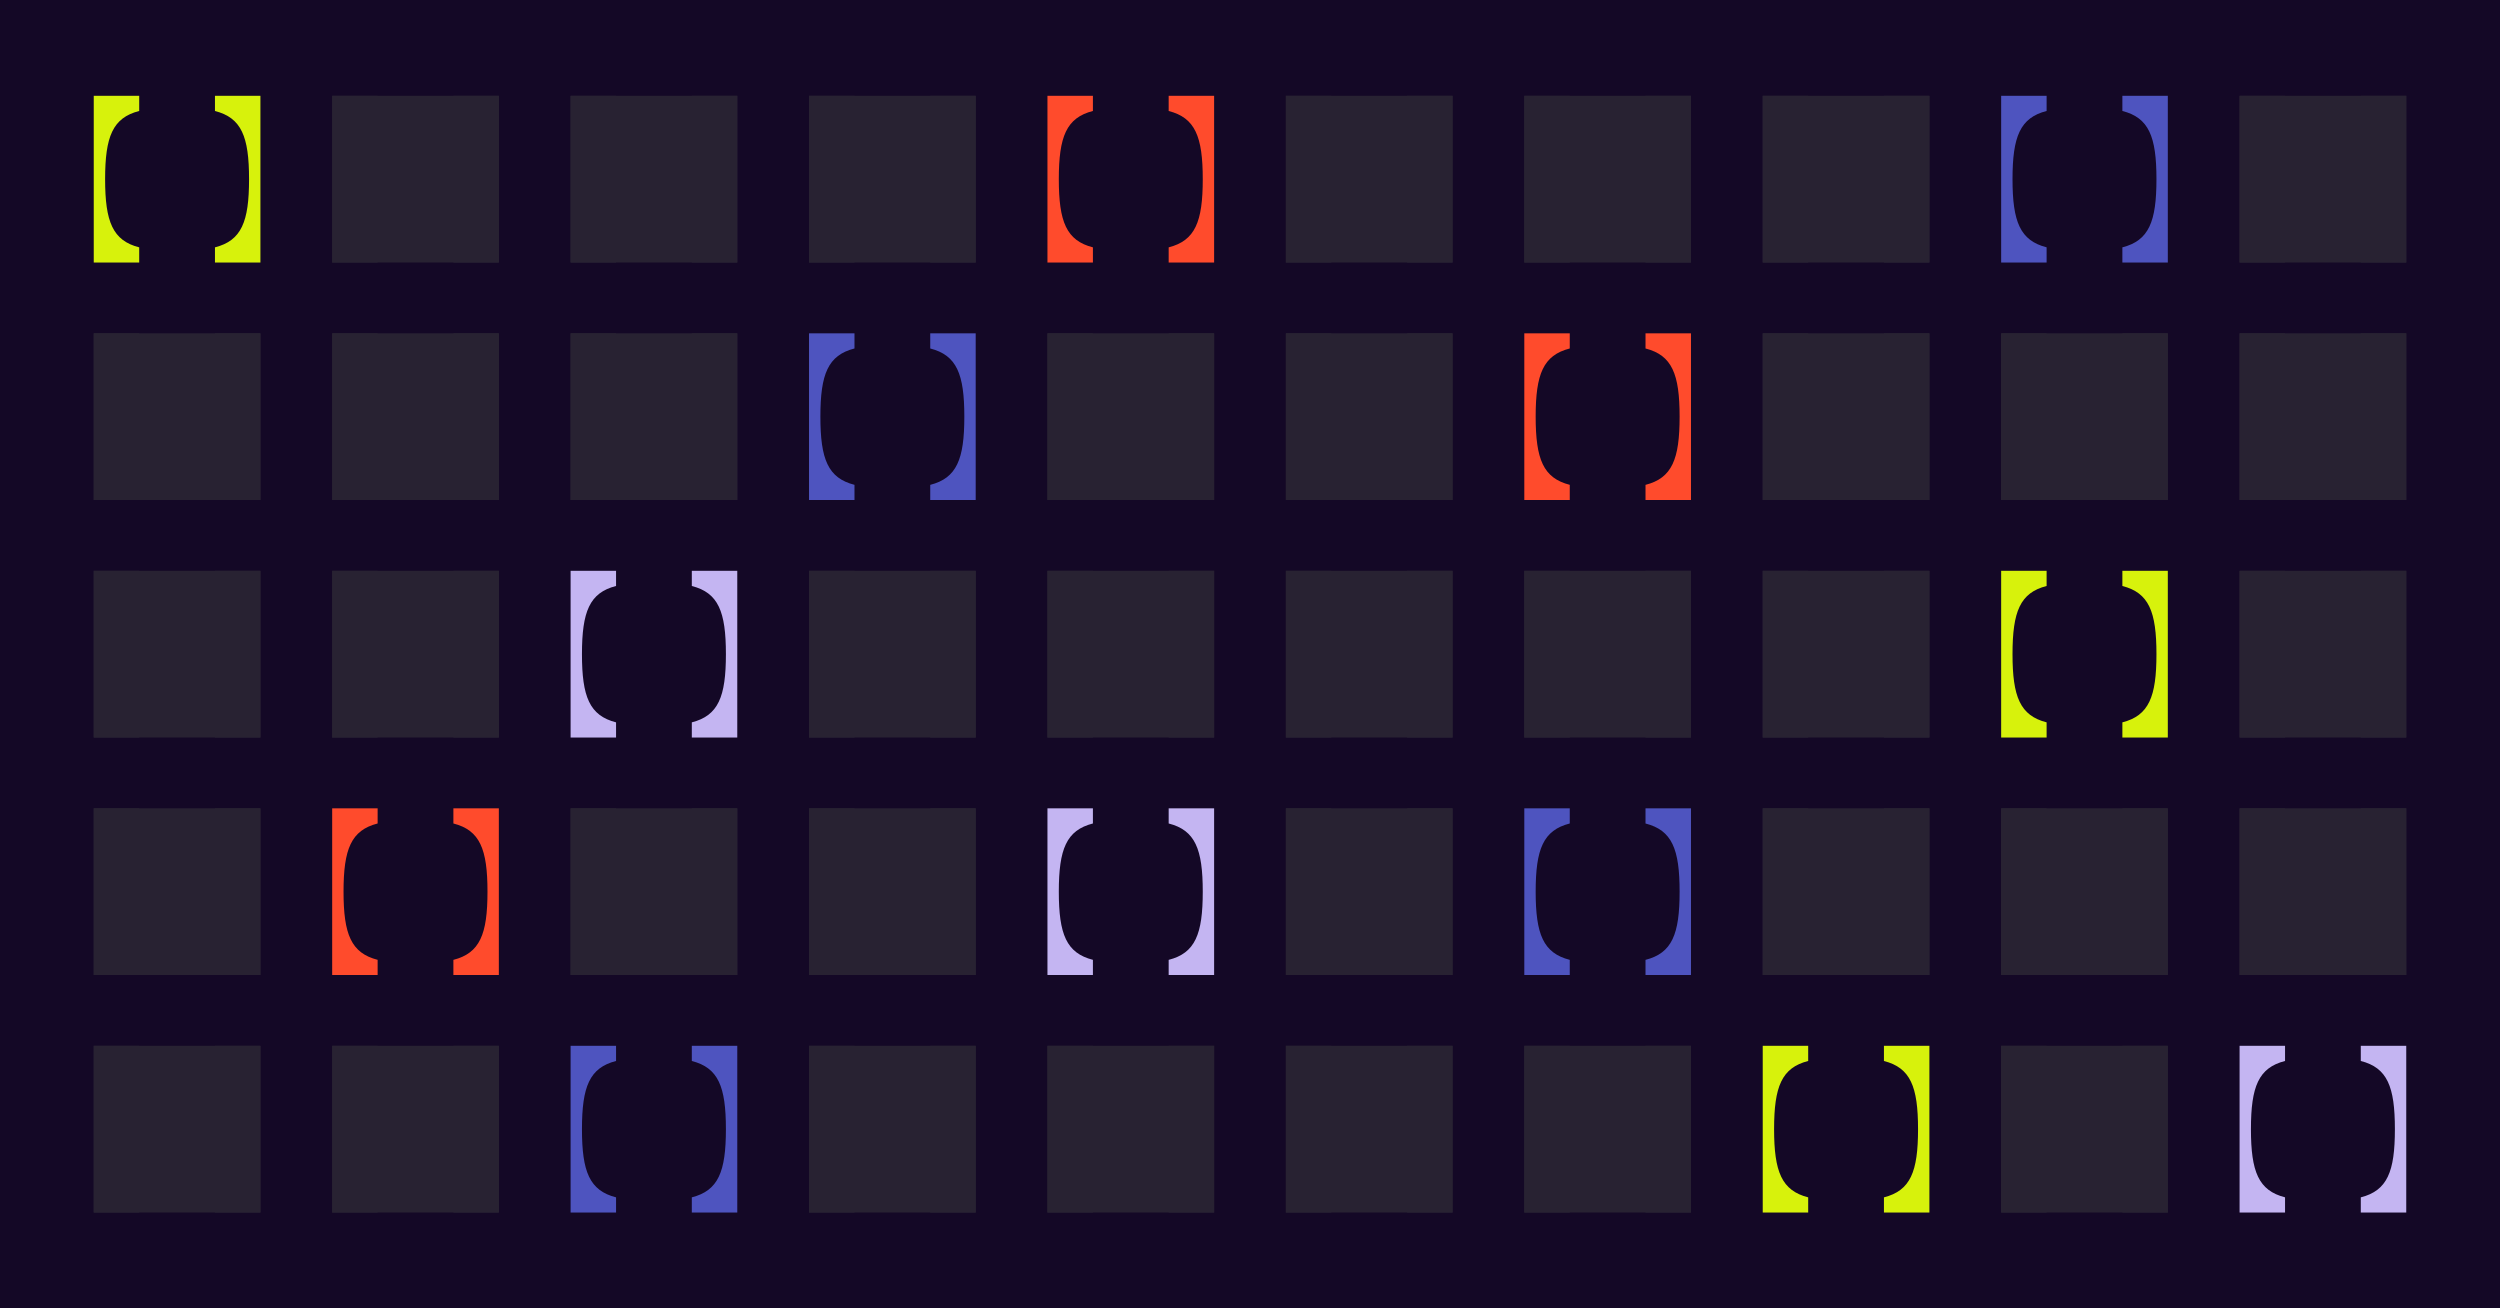 <svg width="1200" height="628" viewBox="0 0 1200 628" fill="none" xmlns="http://www.w3.org/2000/svg">
<g clip-path="url(#clip0_2047_4355)">
<rect width="1200" height="628" fill="#140826"/>
<g filter="url(#filter0_dd_2047_4355)">
<path d="M1096.82 574.72C1084.09 571.463 1080.45 562.457 1080.45 541.994C1080.45 521.53 1084.09 512.524 1096.82 509.267L1096.82 502L1075 502L1075 582L1096.82 582L1096.82 574.733L1096.82 574.72Z" fill="#C4B5F2"/>
<path d="M1133.18 502L1133.18 509.268C1145.91 512.526 1149.55 521.533 1149.55 542C1149.55 562.467 1145.91 571.474 1133.18 574.732L1133.18 582L1155 582L1155 502L1133.18 502Z" fill="#C4B5F2"/>
</g>
<rect width="80" height="80" transform="translate(1040.55 582) rotate(180)" fill="#282232"/>
<path d="M1018.74 509.28C1031.46 512.537 1035.1 521.543 1035.1 542.006C1035.1 562.47 1031.46 571.476 1018.74 574.733L1018.74 582L1040.55 582L1040.55 502L1018.74 502L1018.74 509.267L1018.74 509.28Z" fill="#282232"/>
<path d="M982.373 582L982.373 574.732C969.649 571.474 966.006 562.467 966.006 542C966.006 521.533 969.649 512.526 982.373 509.268L982.373 502L960.555 502L960.555 582L982.373 582Z" fill="#282232"/>
<path d="M904.293 509.28C917.017 512.537 920.66 521.543 920.66 542.006C920.66 562.47 917.017 571.476 904.293 574.733L904.293 582L926.111 582L926.111 502L904.293 502L904.293 509.267L904.293 509.28Z" fill="#D7F20C"/>
<path d="M867.93 582L867.93 574.732C855.206 571.474 851.563 562.467 851.563 542C851.563 521.533 855.205 512.526 867.93 509.268L867.93 502L846.111 502L846.112 582L867.93 582Z" fill="#D7F20C"/>
<rect width="80" height="80" transform="translate(811.666 582) rotate(180)" fill="#282232"/>
<path d="M789.848 509.28C802.572 512.537 806.215 521.543 806.215 542.006C806.215 562.47 802.572 571.476 789.848 574.733L789.848 582L811.666 582L811.666 502L789.848 502L789.848 509.267L789.848 509.28Z" fill="#282232"/>
<path d="M753.484 582L753.484 574.732C740.76 571.474 737.118 562.467 737.118 542C737.118 521.533 740.76 512.526 753.484 509.268L753.484 502L731.666 502L731.666 582L753.484 582Z" fill="#282232"/>
<rect width="80" height="80" transform="translate(697.223 582) rotate(180)" fill="#282232"/>
<path d="M675.404 509.28C688.129 512.537 691.771 521.543 691.771 542.006C691.771 562.47 688.129 571.476 675.404 574.733L675.404 582L697.223 582L697.223 502L675.404 502L675.404 509.267L675.404 509.28Z" fill="#282232"/>
<path d="M639.041 582L639.041 574.732C626.317 571.474 622.674 562.467 622.674 542C622.674 521.533 626.317 512.526 639.041 509.268L639.041 502L617.223 502L617.223 582L639.041 582Z" fill="#282232"/>
<rect width="80" height="80" transform="translate(582.777 582) rotate(180)" fill="#282232"/>
<path d="M560.959 509.28C573.683 512.537 577.326 521.543 577.326 542.006C577.326 562.47 573.683 571.476 560.959 574.733L560.959 582L582.777 582L582.777 502L560.959 502L560.959 509.267L560.959 509.28Z" fill="#282232"/>
<path d="M524.596 582L524.596 574.732C511.872 571.474 508.229 562.467 508.229 542C508.229 521.533 511.872 512.526 524.596 509.268L524.596 502L502.778 502L502.778 582L524.596 582Z" fill="#282232"/>
<rect width="80" height="80" transform="translate(468.334 582) rotate(180)" fill="#282232"/>
<path d="M446.516 509.28C459.24 512.537 462.883 521.543 462.883 542.006C462.883 562.47 459.24 571.476 446.516 574.733L446.516 582L468.334 582L468.334 502L446.516 502L446.516 509.267L446.516 509.28Z" fill="#282232"/>
<path d="M410.152 582L410.152 574.732C397.428 571.474 393.786 562.467 393.786 542C393.786 521.533 397.428 512.526 410.152 509.268L410.152 502L388.334 502L388.334 582L410.152 582Z" fill="#282232"/>
<path d="M332.07 509.28C344.795 512.537 348.437 521.543 348.437 542.006C348.437 562.47 344.795 571.476 332.07 574.733L332.07 582L353.889 582L353.889 502L332.07 502L332.07 509.267L332.07 509.28Z" fill="#4E54BF"/>
<path d="M295.707 582L295.707 574.732C282.983 571.474 279.34 562.467 279.34 542C279.34 521.533 282.983 512.526 295.707 509.268L295.707 502L273.889 502L273.889 582L295.707 582Z" fill="#4E54BF"/>
<rect width="80" height="80" transform="translate(239.445 582) rotate(180)" fill="#282232"/>
<path d="M217.627 509.28C230.351 512.537 233.994 521.543 233.994 542.006C233.994 562.47 230.351 571.476 217.627 574.733L217.627 582L239.445 582L239.445 502L217.627 502L217.627 509.267L217.627 509.28Z" fill="#282232"/>
<path d="M181.264 582L181.264 574.732C168.539 571.474 164.897 562.467 164.897 542C164.897 521.533 168.539 512.526 181.264 509.268L181.264 502L159.445 502L159.445 582L181.264 582Z" fill="#282232"/>
<rect width="80" height="80" transform="translate(125 582) rotate(180)" fill="#282232"/>
<path d="M103.182 509.28C115.906 512.537 119.549 521.543 119.549 542.006C119.549 562.47 115.906 571.476 103.182 574.733L103.182 582L125 582L125 502L103.182 502L103.182 509.267L103.182 509.28Z" fill="#282232"/>
<path d="M66.818 582L66.818 574.732C54.094 571.474 50.452 562.467 50.452 542C50.452 521.533 54.094 512.526 66.818 509.268L66.818 502L45 502L45 582L66.818 582Z" fill="#282232"/>
<rect width="80" height="80" transform="translate(1155 468) rotate(180)" fill="#282232"/>
<path d="M1133.18 395.28C1145.91 398.537 1149.55 407.543 1149.55 428.006C1149.55 448.47 1145.91 457.476 1133.18 460.733L1133.18 468L1155 468L1155 388L1133.18 388L1133.18 395.267L1133.18 395.28Z" fill="#282232"/>
<path d="M1096.82 468L1096.82 460.732C1084.09 457.474 1080.45 448.467 1080.45 428C1080.45 407.533 1084.09 398.526 1096.82 395.268L1096.82 388L1075 388L1075 468L1096.82 468Z" fill="#282232"/>
<rect width="80" height="80" transform="translate(1040.55 468) rotate(180)" fill="#282232"/>
<path d="M1018.74 395.28C1031.46 398.537 1035.1 407.543 1035.1 428.006C1035.1 448.47 1031.46 457.476 1018.74 460.733L1018.74 468L1040.55 468L1040.55 388L1018.74 388L1018.74 395.267L1018.74 395.28Z" fill="#282232"/>
<path d="M982.373 468L982.373 460.732C969.649 457.474 966.006 448.467 966.006 428C966.006 407.533 969.649 398.526 982.373 395.268L982.373 388L960.555 388L960.555 468L982.373 468Z" fill="#282232"/>
<rect width="80" height="80" transform="translate(926.111 468) rotate(180)" fill="#282232"/>
<path d="M904.293 395.28C917.017 398.537 920.66 407.543 920.66 428.006C920.66 448.47 917.017 457.476 904.293 460.733L904.293 468L926.111 468L926.111 388L904.293 388L904.293 395.267L904.293 395.28Z" fill="#282232"/>
<path d="M867.93 468L867.93 460.732C855.206 457.474 851.563 448.467 851.563 428C851.563 407.533 855.205 398.526 867.93 395.268L867.93 388L846.111 388L846.112 468L867.93 468Z" fill="#282232"/>
<path d="M789.848 395.28C802.572 398.537 806.215 407.543 806.215 428.006C806.215 448.47 802.572 457.476 789.848 460.733L789.848 468L811.666 468L811.666 388L789.848 388L789.848 395.267L789.848 395.28Z" fill="#4E54BF"/>
<path d="M753.484 468L753.484 460.732C740.76 457.474 737.118 448.467 737.118 428C737.118 407.533 740.76 398.526 753.484 395.268L753.484 388L731.666 388L731.666 468L753.484 468Z" fill="#4E54BF"/>
<rect width="80" height="80" transform="translate(697.223 468) rotate(180)" fill="#282232"/>
<path d="M675.404 395.28C688.129 398.537 691.771 407.543 691.771 428.006C691.771 448.47 688.129 457.476 675.404 460.733L675.404 468L697.223 468L697.223 388L675.404 388L675.404 395.267L675.404 395.28Z" fill="#282232"/>
<path d="M639.041 468L639.041 460.732C626.317 457.474 622.674 448.467 622.674 428C622.674 407.533 626.317 398.526 639.041 395.268L639.041 388L617.223 388L617.223 468L639.041 468Z" fill="#282232"/>
<g filter="url(#filter1_dd_2047_4355)">
<path d="M524.596 460.72C511.871 457.463 508.229 448.457 508.229 427.994C508.229 407.53 511.871 398.524 524.596 395.267L524.596 388L502.777 388L502.777 468L524.596 468L524.596 460.733L524.596 460.72Z" fill="#C4B5F2"/>
<path d="M560.959 388L560.959 395.268C573.683 398.526 577.326 407.533 577.326 428C577.326 448.467 573.683 457.474 560.959 460.732L560.959 468L582.777 468L582.777 388L560.959 388Z" fill="#C4B5F2"/>
</g>
<rect width="80" height="80" transform="translate(468.334 468) rotate(180)" fill="#282232"/>
<path d="M446.516 395.28C459.24 398.537 462.883 407.543 462.883 428.006C462.883 448.47 459.24 457.476 446.516 460.733L446.516 468L468.334 468L468.334 388L446.516 388L446.516 395.267L446.516 395.28Z" fill="#282232"/>
<path d="M410.152 468L410.152 460.732C397.428 457.474 393.786 448.467 393.786 428C393.786 407.533 397.428 398.526 410.152 395.268L410.152 388L388.334 388L388.334 468L410.152 468Z" fill="#282232"/>
<rect width="80" height="80" transform="translate(353.889 468) rotate(180)" fill="#282232"/>
<path d="M332.07 395.28C344.795 398.537 348.437 407.543 348.437 428.006C348.437 448.47 344.795 457.476 332.07 460.733L332.07 468L353.889 468L353.889 388L332.07 388L332.07 395.267L332.07 395.28Z" fill="#282232"/>
<path d="M295.707 468L295.707 460.732C282.983 457.474 279.34 448.467 279.34 428C279.34 407.533 282.983 398.526 295.707 395.268L295.707 388L273.889 388L273.889 468L295.707 468Z" fill="#282232"/>
<g filter="url(#filter2_dd_2047_4355)">
<path d="M181.264 460.72C168.539 457.463 164.897 448.457 164.897 427.994C164.897 407.53 168.539 398.524 181.263 395.267L181.263 388L159.445 388L159.445 468L181.264 468L181.264 460.733L181.264 460.72Z" fill="#FF4B2C"/>
<path d="M217.627 388L217.627 395.268C230.351 398.526 233.994 407.533 233.994 428C233.994 448.467 230.351 457.474 217.627 460.732L217.627 468L239.445 468L239.445 388L217.627 388Z" fill="#FF4B2C"/>
</g>
<rect width="80" height="80" transform="translate(125 468) rotate(180)" fill="#282232"/>
<path d="M103.182 395.28C115.906 398.537 119.549 407.543 119.549 428.006C119.549 448.47 115.906 457.476 103.182 460.733L103.182 468L125 468L125 388L103.182 388L103.182 395.267L103.182 395.28Z" fill="#282232"/>
<path d="M66.818 468L66.818 460.732C54.094 457.474 50.452 448.467 50.452 428C50.452 407.533 54.094 398.526 66.818 395.268L66.818 388L45 388L45 468L66.818 468Z" fill="#282232"/>
<rect width="80" height="80" transform="translate(1155 354) rotate(180)" fill="#282232"/>
<path d="M1133.18 281.28C1145.91 284.537 1149.55 293.543 1149.55 314.006C1149.55 334.47 1145.91 343.476 1133.18 346.733L1133.18 354L1155 354L1155 274L1133.18 274L1133.18 281.267L1133.18 281.28Z" fill="#282232"/>
<path d="M1096.82 354L1096.82 346.732C1084.09 343.474 1080.45 334.467 1080.45 314C1080.45 293.533 1084.09 284.526 1096.82 281.268L1096.82 274L1075 274L1075 354L1096.82 354Z" fill="#282232"/>
<g filter="url(#filter3_dd_2047_4355)">
<path d="M1018.74 281.28C1031.46 284.537 1035.1 293.543 1035.1 314.006C1035.1 334.47 1031.46 343.476 1018.74 346.733L1018.74 354L1040.55 354L1040.55 274L1018.74 274L1018.74 281.267L1018.74 281.28Z" fill="#D7F20C"/>
<path d="M982.373 354L982.373 346.732C969.649 343.474 966.006 334.467 966.006 314C966.006 293.533 969.649 284.526 982.373 281.268L982.373 274L960.555 274L960.555 354L982.373 354Z" fill="#D7F20C"/>
</g>
<rect width="80" height="80" transform="translate(926.111 354) rotate(180)" fill="#282232"/>
<path d="M904.293 281.28C917.017 284.537 920.66 293.543 920.66 314.006C920.66 334.47 917.017 343.476 904.293 346.733L904.293 354L926.111 354L926.111 274L904.293 274L904.293 281.267L904.293 281.28Z" fill="#282232"/>
<path d="M867.93 354L867.93 346.732C855.206 343.474 851.563 334.467 851.563 314C851.563 293.533 855.205 284.526 867.93 281.268L867.93 274L846.111 274L846.112 354L867.93 354Z" fill="#282232"/>
<rect width="80" height="80" transform="translate(811.666 354) rotate(180)" fill="#282232"/>
<path d="M789.848 281.28C802.572 284.537 806.215 293.543 806.215 314.006C806.215 334.47 802.572 343.476 789.848 346.733L789.848 354L811.666 354L811.666 274L789.848 274L789.848 281.267L789.848 281.28Z" fill="#282232"/>
<path d="M753.484 354L753.484 346.732C740.76 343.474 737.118 334.467 737.118 314C737.118 293.533 740.76 284.526 753.484 281.268L753.484 274L731.666 274L731.666 354L753.484 354Z" fill="#282232"/>
<rect width="80" height="80" transform="translate(697.223 354) rotate(180)" fill="#282232"/>
<path d="M675.404 281.28C688.129 284.537 691.771 293.543 691.771 314.006C691.771 334.47 688.129 343.476 675.404 346.733L675.404 354L697.223 354L697.223 274L675.404 274L675.404 281.267L675.404 281.28Z" fill="#282232"/>
<path d="M639.041 354L639.041 346.732C626.317 343.474 622.674 334.467 622.674 314C622.674 293.533 626.317 284.526 639.041 281.268L639.041 274L617.223 274L617.223 354L639.041 354Z" fill="#282232"/>
<rect width="80" height="80" transform="translate(582.777 354) rotate(180)" fill="#282232"/>
<path d="M560.959 281.28C573.683 284.537 577.326 293.543 577.326 314.006C577.326 334.47 573.683 343.476 560.959 346.733L560.959 354L582.777 354L582.777 274L560.959 274L560.959 281.267L560.959 281.28Z" fill="#282232"/>
<path d="M524.596 354L524.596 346.732C511.872 343.474 508.229 334.467 508.229 314C508.229 293.533 511.872 284.526 524.596 281.268L524.596 274L502.778 274L502.778 354L524.596 354Z" fill="#282232"/>
<rect width="80" height="80" transform="translate(468.334 354) rotate(180)" fill="#282232"/>
<path d="M446.516 281.28C459.24 284.537 462.883 293.543 462.883 314.006C462.883 334.47 459.24 343.476 446.516 346.733L446.516 354L468.334 354L468.334 274L446.516 274L446.516 281.267L446.516 281.28Z" fill="#282232"/>
<path d="M410.152 354L410.152 346.732C397.428 343.474 393.786 334.467 393.786 314C393.786 293.533 397.428 284.526 410.152 281.268L410.152 274L388.334 274L388.334 354L410.152 354Z" fill="#282232"/>
<path d="M332.07 281.28C344.795 284.537 348.437 293.543 348.437 314.006C348.437 334.47 344.795 343.476 332.07 346.733L332.07 354L353.889 354L353.889 274L332.07 274L332.07 281.267L332.07 281.28Z" fill="#C4B5F2"/>
<path d="M295.707 354L295.707 346.732C282.983 343.474 279.34 334.467 279.34 314C279.34 293.533 282.983 284.526 295.707 281.268L295.707 274L273.889 274L273.889 354L295.707 354Z" fill="#C4B5F2"/>
<rect width="80" height="80" transform="translate(239.445 354) rotate(180)" fill="#282232"/>
<path d="M217.627 281.28C230.351 284.537 233.994 293.543 233.994 314.006C233.994 334.47 230.351 343.476 217.627 346.733L217.627 354L239.445 354L239.445 274L217.627 274L217.627 281.267L217.627 281.28Z" fill="#282232"/>
<path d="M181.264 354L181.264 346.732C168.539 343.474 164.897 334.467 164.897 314C164.897 293.533 168.539 284.526 181.264 281.268L181.264 274L159.445 274L159.445 354L181.264 354Z" fill="#282232"/>
<rect width="80" height="80" transform="translate(125 354) rotate(180)" fill="#282232"/>
<path d="M103.182 281.28C115.906 284.537 119.549 293.543 119.549 314.006C119.549 334.47 115.906 343.476 103.182 346.733L103.182 354L125 354L125 274L103.182 274L103.182 281.267L103.182 281.28Z" fill="#282232"/>
<path d="M66.818 354L66.818 346.732C54.094 343.474 50.452 334.467 50.452 314C50.452 293.533 54.094 284.526 66.818 281.268L66.818 274L45 274L45 354L66.818 354Z" fill="#282232"/>
<rect width="80" height="80" transform="translate(1155 240) rotate(180)" fill="#282232"/>
<path d="M1133.18 167.28C1145.91 170.537 1149.55 179.543 1149.55 200.006C1149.55 220.47 1145.91 229.476 1133.18 232.733L1133.18 240L1155 240L1155 160L1133.18 160L1133.18 167.267L1133.18 167.28Z" fill="#282232"/>
<path d="M1096.82 240L1096.82 232.732C1084.09 229.474 1080.45 220.467 1080.45 200C1080.45 179.533 1084.09 170.526 1096.82 167.268L1096.82 160L1075 160L1075 240L1096.82 240Z" fill="#282232"/>
<rect width="80" height="80" transform="translate(1040.55 240) rotate(180)" fill="#282232"/>
<path d="M1018.74 167.28C1031.46 170.537 1035.1 179.543 1035.1 200.006C1035.1 220.47 1031.46 229.476 1018.74 232.733L1018.74 240L1040.55 240L1040.55 160L1018.74 160L1018.74 167.267L1018.74 167.28Z" fill="#282232"/>
<path d="M982.373 240L982.373 232.732C969.649 229.474 966.006 220.467 966.006 200C966.006 179.533 969.649 170.526 982.373 167.268L982.373 160L960.555 160L960.555 240L982.373 240Z" fill="#282232"/>
<rect width="80" height="80" transform="translate(926.111 240) rotate(180)" fill="#282232"/>
<path d="M904.293 167.28C917.017 170.537 920.66 179.543 920.66 200.006C920.66 220.47 917.017 229.476 904.293 232.733L904.293 240L926.111 240L926.111 160L904.293 160L904.293 167.267L904.293 167.28Z" fill="#282232"/>
<path d="M867.93 240L867.93 232.732C855.206 229.474 851.563 220.467 851.563 200C851.563 179.533 855.205 170.526 867.93 167.268L867.93 160L846.111 160L846.112 240L867.93 240Z" fill="#282232"/>
<g filter="url(#filter4_dd_2047_4355)">
<path d="M753.484 232.72C740.76 229.463 737.117 220.457 737.117 199.994C737.117 179.53 740.76 170.524 753.484 167.267L753.484 160L731.666 160L731.666 240L753.484 240L753.484 232.733L753.484 232.72Z" fill="#FF4B2C"/>
<path d="M789.848 160L789.848 167.268C802.572 170.526 806.214 179.533 806.214 200C806.214 220.467 802.572 229.474 789.848 232.732L789.848 240L811.666 240L811.666 160L789.848 160Z" fill="#FF4B2C"/>
</g>
<rect width="80" height="80" transform="translate(697.223 240) rotate(180)" fill="#282232"/>
<path d="M675.404 167.28C688.129 170.537 691.771 179.543 691.771 200.006C691.771 220.47 688.129 229.476 675.404 232.733L675.404 240L697.223 240L697.223 160L675.404 160L675.404 167.267L675.404 167.28Z" fill="#282232"/>
<path d="M639.041 240L639.041 232.732C626.317 229.474 622.674 220.467 622.674 200C622.674 179.533 626.317 170.526 639.041 167.268L639.041 160L617.223 160L617.223 240L639.041 240Z" fill="#282232"/>
<rect width="80" height="80" transform="translate(582.777 240) rotate(180)" fill="#282232"/>
<path d="M560.959 167.28C573.683 170.537 577.326 179.543 577.326 200.006C577.326 220.47 573.683 229.476 560.959 232.733L560.959 240L582.777 240L582.777 160L560.959 160L560.959 167.267L560.959 167.28Z" fill="#282232"/>
<path d="M524.596 240L524.596 232.732C511.872 229.474 508.229 220.467 508.229 200C508.229 179.533 511.872 170.526 524.596 167.268L524.596 160L502.778 160L502.778 240L524.596 240Z" fill="#282232"/>
<g filter="url(#filter5_dd_2047_4355)">
<path d="M410.152 232.72C397.428 229.463 393.785 220.457 393.785 199.994C393.785 179.53 397.428 170.524 410.152 167.267L410.152 160L388.334 160L388.334 240L410.152 240L410.152 232.733L410.152 232.72Z" fill="#4E54BF"/>
<path d="M446.516 160L446.516 167.268C459.24 170.526 462.882 179.533 462.882 200C462.882 220.467 459.24 229.474 446.516 232.732L446.516 240L468.334 240L468.334 160L446.516 160Z" fill="#4E54BF"/>
</g>
<rect width="80" height="80" transform="translate(353.889 240) rotate(180)" fill="#282232"/>
<path d="M332.07 167.28C344.795 170.537 348.437 179.543 348.437 200.006C348.437 220.47 344.795 229.476 332.07 232.733L332.07 240L353.889 240L353.889 160L332.07 160L332.07 167.267L332.07 167.28Z" fill="#282232"/>
<path d="M295.707 240L295.707 232.732C282.983 229.474 279.34 220.467 279.34 200C279.34 179.533 282.983 170.526 295.707 167.268L295.707 160L273.889 160L273.889 240L295.707 240Z" fill="#282232"/>
<rect width="80" height="80" transform="translate(239.445 240) rotate(180)" fill="#282232"/>
<path d="M217.627 167.28C230.351 170.537 233.994 179.543 233.994 200.006C233.994 220.47 230.351 229.476 217.627 232.733L217.627 240L239.445 240L239.445 160L217.627 160L217.627 167.267L217.627 167.28Z" fill="#282232"/>
<path d="M181.264 240L181.264 232.732C168.539 229.474 164.897 220.467 164.897 200C164.897 179.533 168.539 170.526 181.264 167.268L181.264 160L159.445 160L159.445 240L181.264 240Z" fill="#282232"/>
<rect width="80" height="80" transform="translate(125 240) rotate(180)" fill="#282232"/>
<path d="M103.182 167.28C115.906 170.537 119.549 179.543 119.549 200.006C119.549 220.47 115.906 229.476 103.182 232.733L103.182 240L125 240L125 160L103.182 160L103.182 167.267L103.182 167.28Z" fill="#282232"/>
<path d="M66.818 240L66.818 232.732C54.094 229.474 50.452 220.467 50.452 200C50.452 179.533 54.094 170.526 66.818 167.268L66.818 160L45 160L45 240L66.818 240Z" fill="#282232"/>
<rect width="80" height="80" transform="translate(1155 126) rotate(180)" fill="#282232"/>
<path d="M1133.18 53.28C1145.91 56.537 1149.55 65.543 1149.55 86.007C1149.55 106.47 1145.91 115.476 1133.18 118.733L1133.18 126L1155 126L1155 46L1133.18 46L1133.18 53.267L1133.18 53.28Z" fill="#282232"/>
<path d="M1096.82 126L1096.82 118.732C1084.09 115.474 1080.45 106.467 1080.45 86C1080.45 65.533 1084.09 56.526 1096.82 53.268L1096.82 46L1075 46L1075 126L1096.82 126Z" fill="#282232"/>
<g filter="url(#filter6_dd_2047_4355)">
<path d="M982.373 118.72C969.649 115.463 966.006 106.457 966.006 85.993C966.006 65.53 969.649 56.524 982.373 53.267L982.373 46L960.555 46L960.555 126L982.373 126L982.373 118.733L982.373 118.72Z" fill="#4E54BF"/>
<path d="M1018.74 46L1018.74 53.268C1031.46 56.526 1035.1 65.533 1035.1 86C1035.1 106.467 1031.46 115.474 1018.74 118.732L1018.74 126L1040.55 126L1040.55 46L1018.74 46Z" fill="#4E54BF"/>
</g>
<rect width="80" height="80" transform="translate(926.111 126) rotate(180)" fill="#282232"/>
<path d="M904.293 53.28C917.017 56.537 920.66 65.543 920.66 86.007C920.66 106.47 917.017 115.476 904.293 118.733L904.293 126L926.111 126L926.111 46L904.293 46L904.293 53.267L904.293 53.28Z" fill="#282232"/>
<path d="M867.93 126L867.93 118.732C855.206 115.474 851.563 106.467 851.563 86C851.563 65.533 855.205 56.526 867.93 53.268L867.93 46L846.111 46L846.112 126L867.93 126Z" fill="#282232"/>
<rect width="80" height="80" transform="translate(811.666 126) rotate(180)" fill="#282232"/>
<path d="M789.848 53.28C802.572 56.537 806.215 65.543 806.215 86.007C806.215 106.47 802.572 115.476 789.848 118.733L789.848 126L811.666 126L811.666 46L789.848 46L789.848 53.267L789.848 53.28Z" fill="#282232"/>
<path d="M753.484 126L753.484 118.732C740.76 115.474 737.118 106.467 737.118 86C737.118 65.533 740.76 56.526 753.484 53.268L753.484 46L731.666 46L731.666 126L753.484 126Z" fill="#282232"/>
<rect width="80" height="80" transform="translate(697.223 126) rotate(180)" fill="#282232"/>
<path d="M675.404 53.28C688.129 56.537 691.771 65.543 691.771 86.007C691.771 106.47 688.129 115.476 675.404 118.733L675.404 126L697.223 126L697.223 46L675.404 46L675.404 53.267L675.404 53.28Z" fill="#282232"/>
<path d="M639.041 126L639.041 118.732C626.317 115.474 622.674 106.467 622.674 86C622.674 65.533 626.317 56.526 639.041 53.268L639.041 46L617.223 46L617.223 126L639.041 126Z" fill="#282232"/>
<path d="M560.959 53.28C573.683 56.537 577.326 65.543 577.326 86.007C577.326 106.47 573.683 115.476 560.959 118.733L560.959 126L582.777 126L582.777 46L560.959 46L560.959 53.267L560.959 53.28Z" fill="#FF4B2C"/>
<path d="M524.596 126L524.596 118.732C511.872 115.474 508.229 106.467 508.229 86C508.229 65.533 511.872 56.526 524.596 53.268L524.596 46L502.778 46L502.778 126L524.596 126Z" fill="#FF4B2C"/>
<rect width="80" height="80" transform="translate(468.334 126) rotate(180)" fill="#282232"/>
<path d="M446.516 53.28C459.24 56.537 462.883 65.543 462.883 86.007C462.883 106.47 459.24 115.476 446.516 118.733L446.516 126L468.334 126L468.334 46L446.516 46L446.516 53.267L446.516 53.28Z" fill="#282232"/>
<path d="M410.152 126L410.152 118.732C397.428 115.474 393.786 106.467 393.786 86C393.786 65.533 397.428 56.526 410.152 53.268L410.152 46L388.334 46L388.334 126L410.152 126Z" fill="#282232"/>
<rect width="80" height="80" transform="translate(353.889 126) rotate(180)" fill="#282232"/>
<path d="M332.07 53.28C344.795 56.537 348.437 65.543 348.437 86.007C348.437 106.47 344.795 115.476 332.07 118.733L332.07 126L353.889 126L353.889 46L332.07 46L332.07 53.267L332.07 53.28Z" fill="#282232"/>
<path d="M295.707 126L295.707 118.732C282.983 115.474 279.34 106.467 279.34 86C279.34 65.533 282.983 56.526 295.707 53.268L295.707 46L273.889 46L273.889 126L295.707 126Z" fill="#282232"/>
<rect width="80" height="80" transform="translate(239.445 126) rotate(180)" fill="#282232"/>
<path d="M217.627 53.28C230.351 56.537 233.994 65.543 233.994 86.007C233.994 106.47 230.351 115.476 217.627 118.733L217.627 126L239.445 126L239.445 46L217.627 46L217.627 53.267L217.627 53.28Z" fill="#282232"/>
<path d="M181.264 126L181.264 118.732C168.539 115.474 164.897 106.467 164.897 86C164.897 65.533 168.539 56.526 181.264 53.268L181.264 46L159.445 46L159.445 126L181.264 126Z" fill="#282232"/>
<path d="M103.182 53.28C115.906 56.537 119.549 65.543 119.549 86.007C119.549 106.47 115.906 115.476 103.182 118.733L103.182 126L125 126L125 46L103.182 46L103.182 53.267L103.182 53.28Z" fill="#D7F20C"/>
<path d="M66.818 126L66.818 118.732C54.094 115.474 50.452 106.467 50.452 86C50.452 65.533 54.094 56.526 66.818 53.268L66.818 46L45 46L45 126L66.818 126Z" fill="#D7F20C"/>
</g>
<defs>
<filter id="filter0_dd_2047_4355" x="1023" y="450" width="184" height="184" filterUnits="userSpaceOnUse" color-interpolation-filters="sRGB">
<feFlood flood-opacity="0" result="BackgroundImageFix"/>
<feColorMatrix in="SourceAlpha" type="matrix" values="0 0 0 0 0 0 0 0 0 0 0 0 0 0 0 0 0 0 127 0" result="hardAlpha"/>
<feOffset/>
<feGaussianBlur stdDeviation="26"/>
<feComposite in2="hardAlpha" operator="out"/>
<feColorMatrix type="matrix" values="0 0 0 0 0.769 0 0 0 0 0.71 0 0 0 0 0.949 0 0 0 1 0"/>
<feBlend mode="normal" in2="BackgroundImageFix" result="effect1_dropShadow_2047_4355"/>
<feColorMatrix in="SourceAlpha" type="matrix" values="0 0 0 0 0 0 0 0 0 0 0 0 0 0 0 0 0 0 127 0" result="hardAlpha"/>
<feOffset/>
<feGaussianBlur stdDeviation="26"/>
<feComposite in2="hardAlpha" operator="out"/>
<feColorMatrix type="matrix" values="0 0 0 0 0.769 0 0 0 0 0.71 0 0 0 0 0.949 0 0 0 1 0"/>
<feBlend mode="normal" in2="effect1_dropShadow_2047_4355" result="effect2_dropShadow_2047_4355"/>
<feBlend mode="normal" in="SourceGraphic" in2="effect2_dropShadow_2047_4355" result="shape"/>
</filter>
<filter id="filter1_dd_2047_4355" x="450.777" y="336" width="184" height="184" filterUnits="userSpaceOnUse" color-interpolation-filters="sRGB">
<feFlood flood-opacity="0" result="BackgroundImageFix"/>
<feColorMatrix in="SourceAlpha" type="matrix" values="0 0 0 0 0 0 0 0 0 0 0 0 0 0 0 0 0 0 127 0" result="hardAlpha"/>
<feOffset/>
<feGaussianBlur stdDeviation="26"/>
<feComposite in2="hardAlpha" operator="out"/>
<feColorMatrix type="matrix" values="0 0 0 0 0.769 0 0 0 0 0.71 0 0 0 0 0.949 0 0 0 1 0"/>
<feBlend mode="normal" in2="BackgroundImageFix" result="effect1_dropShadow_2047_4355"/>
<feColorMatrix in="SourceAlpha" type="matrix" values="0 0 0 0 0 0 0 0 0 0 0 0 0 0 0 0 0 0 127 0" result="hardAlpha"/>
<feOffset/>
<feGaussianBlur stdDeviation="26"/>
<feComposite in2="hardAlpha" operator="out"/>
<feColorMatrix type="matrix" values="0 0 0 0 0.769 0 0 0 0 0.71 0 0 0 0 0.949 0 0 0 1 0"/>
<feBlend mode="normal" in2="effect1_dropShadow_2047_4355" result="effect2_dropShadow_2047_4355"/>
<feBlend mode="normal" in="SourceGraphic" in2="effect2_dropShadow_2047_4355" result="shape"/>
</filter>
<filter id="filter2_dd_2047_4355" x="107.445" y="336" width="184" height="184" filterUnits="userSpaceOnUse" color-interpolation-filters="sRGB">
<feFlood flood-opacity="0" result="BackgroundImageFix"/>
<feColorMatrix in="SourceAlpha" type="matrix" values="0 0 0 0 0 0 0 0 0 0 0 0 0 0 0 0 0 0 127 0" result="hardAlpha"/>
<feOffset/>
<feGaussianBlur stdDeviation="26"/>
<feComposite in2="hardAlpha" operator="out"/>
<feColorMatrix type="matrix" values="0 0 0 0 1 0 0 0 0 0.294 0 0 0 0 0.173 0 0 0 1 0"/>
<feBlend mode="normal" in2="BackgroundImageFix" result="effect1_dropShadow_2047_4355"/>
<feColorMatrix in="SourceAlpha" type="matrix" values="0 0 0 0 0 0 0 0 0 0 0 0 0 0 0 0 0 0 127 0" result="hardAlpha"/>
<feOffset/>
<feGaussianBlur stdDeviation="26"/>
<feComposite in2="hardAlpha" operator="out"/>
<feColorMatrix type="matrix" values="0 0 0 0 1 0 0 0 0 0.294 0 0 0 0 0.173 0 0 0 1 0"/>
<feBlend mode="normal" in2="effect1_dropShadow_2047_4355" result="effect2_dropShadow_2047_4355"/>
<feBlend mode="normal" in="SourceGraphic" in2="effect2_dropShadow_2047_4355" result="shape"/>
</filter>
<filter id="filter3_dd_2047_4355" x="908.555" y="222" width="184" height="184" filterUnits="userSpaceOnUse" color-interpolation-filters="sRGB">
<feFlood flood-opacity="0" result="BackgroundImageFix"/>
<feColorMatrix in="SourceAlpha" type="matrix" values="0 0 0 0 0 0 0 0 0 0 0 0 0 0 0 0 0 0 127 0" result="hardAlpha"/>
<feOffset/>
<feGaussianBlur stdDeviation="26"/>
<feComposite in2="hardAlpha" operator="out"/>
<feColorMatrix type="matrix" values="0 0 0 0 0.843 0 0 0 0 0.949 0 0 0 0 0.047 0 0 0 1 0"/>
<feBlend mode="normal" in2="BackgroundImageFix" result="effect1_dropShadow_2047_4355"/>
<feColorMatrix in="SourceAlpha" type="matrix" values="0 0 0 0 0 0 0 0 0 0 0 0 0 0 0 0 0 0 127 0" result="hardAlpha"/>
<feOffset/>
<feGaussianBlur stdDeviation="26"/>
<feComposite in2="hardAlpha" operator="out"/>
<feColorMatrix type="matrix" values="0 0 0 0 0.843 0 0 0 0 0.949 0 0 0 0 0.047 0 0 0 1 0"/>
<feBlend mode="normal" in2="effect1_dropShadow_2047_4355" result="effect2_dropShadow_2047_4355"/>
<feBlend mode="normal" in="SourceGraphic" in2="effect2_dropShadow_2047_4355" result="shape"/>
</filter>
<filter id="filter4_dd_2047_4355" x="679.666" y="108" width="184" height="184" filterUnits="userSpaceOnUse" color-interpolation-filters="sRGB">
<feFlood flood-opacity="0" result="BackgroundImageFix"/>
<feColorMatrix in="SourceAlpha" type="matrix" values="0 0 0 0 0 0 0 0 0 0 0 0 0 0 0 0 0 0 127 0" result="hardAlpha"/>
<feOffset/>
<feGaussianBlur stdDeviation="26"/>
<feComposite in2="hardAlpha" operator="out"/>
<feColorMatrix type="matrix" values="0 0 0 0 1 0 0 0 0 0.294 0 0 0 0 0.173 0 0 0 1 0"/>
<feBlend mode="normal" in2="BackgroundImageFix" result="effect1_dropShadow_2047_4355"/>
<feColorMatrix in="SourceAlpha" type="matrix" values="0 0 0 0 0 0 0 0 0 0 0 0 0 0 0 0 0 0 127 0" result="hardAlpha"/>
<feOffset/>
<feGaussianBlur stdDeviation="26"/>
<feComposite in2="hardAlpha" operator="out"/>
<feColorMatrix type="matrix" values="0 0 0 0 1 0 0 0 0 0.294 0 0 0 0 0.173 0 0 0 1 0"/>
<feBlend mode="normal" in2="effect1_dropShadow_2047_4355" result="effect2_dropShadow_2047_4355"/>
<feBlend mode="normal" in="SourceGraphic" in2="effect2_dropShadow_2047_4355" result="shape"/>
</filter>
<filter id="filter5_dd_2047_4355" x="336.334" y="108" width="184" height="184" filterUnits="userSpaceOnUse" color-interpolation-filters="sRGB">
<feFlood flood-opacity="0" result="BackgroundImageFix"/>
<feColorMatrix in="SourceAlpha" type="matrix" values="0 0 0 0 0 0 0 0 0 0 0 0 0 0 0 0 0 0 127 0" result="hardAlpha"/>
<feOffset/>
<feGaussianBlur stdDeviation="26"/>
<feComposite in2="hardAlpha" operator="out"/>
<feColorMatrix type="matrix" values="0 0 0 0 0.306 0 0 0 0 0.329 0 0 0 0 0.749 0 0 0 1 0"/>
<feBlend mode="normal" in2="BackgroundImageFix" result="effect1_dropShadow_2047_4355"/>
<feColorMatrix in="SourceAlpha" type="matrix" values="0 0 0 0 0 0 0 0 0 0 0 0 0 0 0 0 0 0 127 0" result="hardAlpha"/>
<feOffset/>
<feGaussianBlur stdDeviation="26"/>
<feComposite in2="hardAlpha" operator="out"/>
<feColorMatrix type="matrix" values="0 0 0 0 0.306 0 0 0 0 0.329 0 0 0 0 0.749 0 0 0 1 0"/>
<feBlend mode="normal" in2="effect1_dropShadow_2047_4355" result="effect2_dropShadow_2047_4355"/>
<feBlend mode="normal" in="SourceGraphic" in2="effect2_dropShadow_2047_4355" result="shape"/>
</filter>
<filter id="filter6_dd_2047_4355" x="908.555" y="-6" width="184" height="184" filterUnits="userSpaceOnUse" color-interpolation-filters="sRGB">
<feFlood flood-opacity="0" result="BackgroundImageFix"/>
<feColorMatrix in="SourceAlpha" type="matrix" values="0 0 0 0 0 0 0 0 0 0 0 0 0 0 0 0 0 0 127 0" result="hardAlpha"/>
<feOffset/>
<feGaussianBlur stdDeviation="26"/>
<feComposite in2="hardAlpha" operator="out"/>
<feColorMatrix type="matrix" values="0 0 0 0 0.306 0 0 0 0 0.329 0 0 0 0 0.749 0 0 0 1 0"/>
<feBlend mode="normal" in2="BackgroundImageFix" result="effect1_dropShadow_2047_4355"/>
<feColorMatrix in="SourceAlpha" type="matrix" values="0 0 0 0 0 0 0 0 0 0 0 0 0 0 0 0 0 0 127 0" result="hardAlpha"/>
<feOffset/>
<feGaussianBlur stdDeviation="26"/>
<feComposite in2="hardAlpha" operator="out"/>
<feColorMatrix type="matrix" values="0 0 0 0 0.306 0 0 0 0 0.329 0 0 0 0 0.749 0 0 0 1 0"/>
<feBlend mode="normal" in2="effect1_dropShadow_2047_4355" result="effect2_dropShadow_2047_4355"/>
<feBlend mode="normal" in="SourceGraphic" in2="effect2_dropShadow_2047_4355" result="shape"/>
</filter>
<clipPath id="clip0_2047_4355">
<rect width="1200" height="628" fill="white"/>
</clipPath>
</defs>
</svg>
